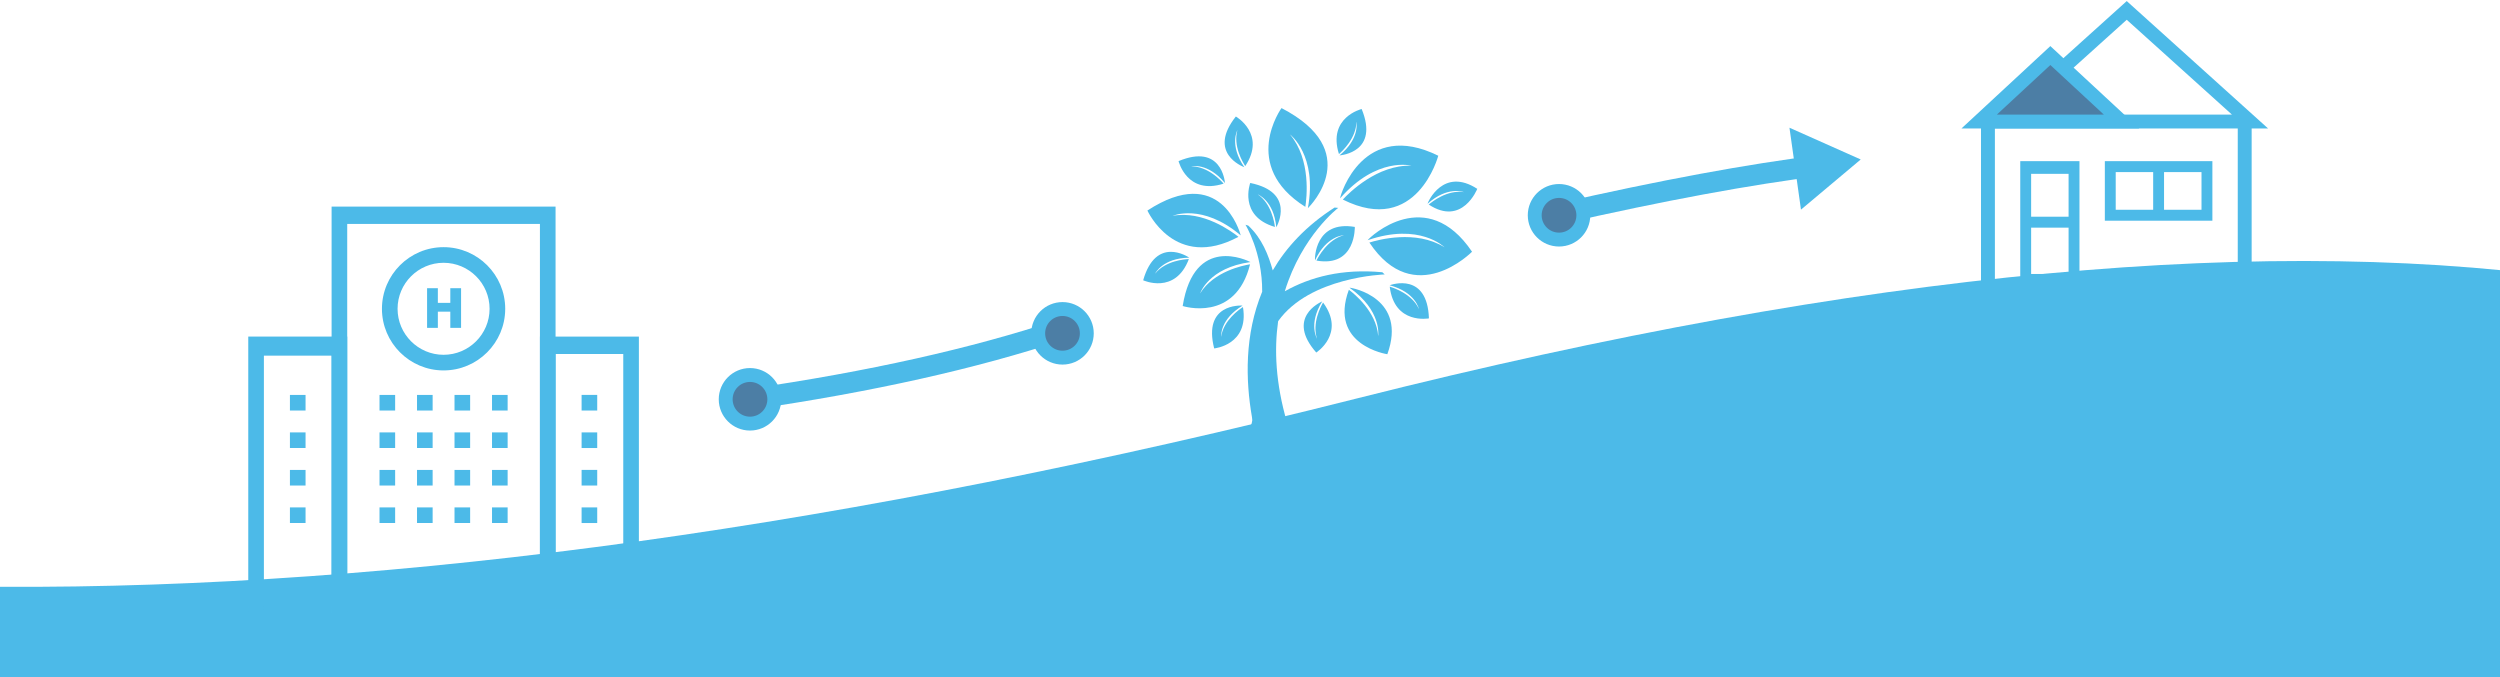 <svg width="720" height="195" viewBox="0 0 720 195" xmlns="http://www.w3.org/2000/svg" xmlns:xlink="http://www.w3.org/1999/xlink"><defs><path id="a" d="M0 128.432h129.5V0H0z"/></defs><g transform="translate(0 1)" fill="none" fill-rule="evenodd" opacity=".7"><path d="M0 168c114.776.633 245.044-17.452 390.805-54.254C536.565 76.944 655.63 65.806 748 80.328V314H0V168z" fill="#009CDE"/><g fill="#009CDE"><path d="M345.634 83.49s2.452-7.396 14.5-9.012c-.884-.456-16.192-8.032-19.52 12.656 0 0 15.196 4.908 19.403-12.014-1.946.313-10.468 2.02-14.383 8.37m63.022 4.505s-.96-4.86-8.433-6.84c.594-.217 10.852-3.78 11.31 9.538 0 0-9.977 1.887-11.288-9.125 1.203.352 6.446 2.108 8.41 6.427M390.64 34.04s1.122 4.828-4.874 9.714c.63-.047 11.442-1.032 6.39-13.36 0 0-9.87 2.397-6.54 12.974.95-.818 5.007-4.58 5.025-9.327m-3.65 32.71s-5 .12-8.27 7.24c-.11-.63.01-11.58 11.46-9.64 0 0 .37 11.7-11.04 9.7.56-1.14 3.22-6.07 7.86-7.29m-24.77-11.78s4.63 1.76 5.34 9.47c.31-.55 5.52-10.09-7.51-12.76 0 0-3.51 9.55 7.11 12.67-.146-1.24-1.006-6.71-4.93-9.37m-5.87-18.52s-2.41 4.33 2.01 10.69c-.593-.22-10.715-4.16-2.46-14.61 0 0 8.823 5.036 2.71 14.28-.69-1.05-3.55-5.79-2.26-10.354m-13.3 10.42s4.81-1.15 9.72 4.835c-.05-.63-1.09-11.46-13.37-6.33 0 0 2.446 9.875 12.98 6.484-.82-.95-4.59-4.992-9.33-4.985m28.42-9.203s8.006 5.94 5.168 21.27c.906-.892 16.21-16.533-7.59-28.84 0 0-12.014 16.573 6.86 28.446.395-2.5 1.72-13.57-4.43-20.872m44.49 32.49s-7.155-7.17-22.107-2.014c.76-1.045 16.92-16.15 30.06 3.32 0 0-16.57 16.86-29.56-2.64 2.44-.774 13.35-3.77 21.595 1.333"/><path d="M406.52 46.724S396.574 44 385.94 56.13c.147-1.31 6.833-22.857 28.283-12.28 0 0-6.158 23.31-27.49 12.623 1.775-1.92 9.918-10.088 19.787-9.75m-68.81 14.44s8.512-3.765 19.623 5.63c-.307-1.15-5.907-20.83-26.88-7.158 0 0 7.875 17.436 26.22 7.57-1.84-1.475-10.2-7.67-18.962-6.042m-5.04 16.64s2.11-4.483 9.84-4.588c-.52-.354-9.61-6.302-13.28 6.507 0 0 9.23 4.254 13.16-6.11-1.25.05-6.76.48-9.71 4.19m19 18.142s-.43-4.937 6.19-8.933c-.63-.04-11.47-.58-8.19 12.34 0 0 10.11-.99 8.29-11.92-1.05.68-5.594 3.83-6.28 8.53m45.226-.2s1.153-7.28-8.266-13.9c.94.01 16.722 3.08 10.9 19.16 0 0-16.99-2.56-11.08-18.56 1.5 1.11 7.92 6.27 8.445 13.31m24.66-41.44s-4.644-1.87-10.456 3.37c.143-.62 4.584-10.63 14.33-4.31 0 0-4.29 10.89-13.97 4.527.964-.827 5.352-4.304 10.092-3.58m-42.24 42.25s-2.63-4.197 1.45-10.774c-.58.25-10.49 4.717-1.7 14.72 0 0 8.55-5.486 1.96-14.4-.635 1.085-3.246 5.966-1.72 10.46"/><path d="M371.128 121.417l-.053-.067-.055-.075c-.19-.273-.318-.55-.395-.746-3.264-11.21-3.674-20.88-2.524-29.02 9.12-12.84 30.69-13.47 30.69-13.47l-.68-.63c-11.51-1.08-20.74 1.34-28.09 5.48 4.92-16.04 15.38-24.02 15.38-24.02l-1.05-.09c-8.22 5.27-13.93 11.49-17.8 18.1-1.24-4.41-3.09-9.22-7.05-12.9l-.81-.25s4.89 7.9 4.82 19.28c-5.13 12.42-4.77 25.56-2.962 36.03h-.004s.104.62.11 1c-.46 4.6-6.42 4.793-6.42 4.793l-.234.99 24.88.03-.213-1.02c-4.225-.295-6.43-2.09-7.502-3.45"/></g><path fill="#009CDE" d="M644.474 90.992h4v-57.67h-4M570.526 90.67h4V33h-4m14.44 44.907h10.788v-28.84h-10.788v28.84zm-3.132 3.656h17.052v-36.15h-17.052v36.15z"/><path fill="#009CDE" d="M583.4 64.563h13.92v-3.15H583.4m25.926-2h24.708v-10.85h-24.708v10.85zm-3.132 3.15h30.972v-17.15h-30.972v17.15z"/><path fill="#009CDE" d="M620.114 60.987h3.132v-14h-3.132"/><path stroke="#009CDE" stroke-width="4" d="M612.5 2L648 34h-71z"/><path stroke="#009CDE" stroke-width="4" fill="#00477F" d="M590.5 15L611 34h-41z"/><g transform="translate(63 46)"><path d="M64.75 28.682c-7.306 0-13.25 5.944-13.25 13.25s5.944 13.25 13.25 13.25S78 49.238 78 41.932s-5.944-13.25-13.25-13.25zm0 31c-9.788 0-17.75-7.963-17.75-17.75 0-9.787 7.962-17.75 17.75-17.75s17.75 7.963 17.75 17.75c0 9.787-7.962 17.75-17.75 17.75z" fill="#009CDE"/><mask id="b" fill="#fff"><use xlink:href="#a"/></mask><path d="M37 128.784h55.5V17.492H37v111.292zm60 5.267H32.5V12.5H97v121.56z" fill="#009CDE" mask="url(#b)"/><path fill="#009CDE" mask="url(#b)" d="M78.7 71.232h4.5v-4.5h-4.5m-10.8 4.5h4.5v-4.5h-4.5m-10.8 4.5h4.5v-4.5h-4.5m-10.8 4.5h4.5v-4.5h-4.5m32.4 15.3h4.5v-4.5h-4.5m-10.8 4.5h4.5v-4.5h-4.5m-10.8 4.5h4.5v-4.5h-4.5m-10.8 4.5h4.5v-4.5h-4.5m32.4 15.3h4.5v-4.5h-4.5m-10.8 4.5h4.5v-4.5h-4.5m-10.8 4.5h4.5v-4.5h-4.5m-10.8 4.5h4.5v-4.5h-4.5m32.4 15.3h4.5v-4.5h-4.5m-10.8 4.5h4.5v-4.5h-4.5m-10.8 4.5h4.5v-4.5h-4.5m-10.8 4.5h4.5v-4.5h-4.5M97 123.42h19.5V54.944H97v68.478zm-4.5 5.012H121v-78.5H92.5v78.5z"/><path fill="#009CDE" mask="url(#b)" d="M104.5 71.232h4.5v-4.5h-4.5m0 15.3h4.5v-4.5h-4.5m0 15.3h4.5v-4.5h-4.5m0 15.3h4.5v-4.5h-4.5M13 130.506h19.5v-75.08H13v75.08zM8.5 136H37V49.932H8.5V136z"/><path fill="#009CDE" mask="url(#b)" d="M20.5 71.232H25v-4.5h-4.5m0 15.3H25v-4.5h-4.5m0 15.3H25v-4.5h-4.5m0 15.3H25v-4.5h-4.5m49.29-51.71h-3.102v-4.656h-3.586v4.656H60V36h3.102v4.234h3.586V36h3.1"/></g><path d="M448.97 60.598c29.647-6.748 54.828-11.41 75.542-13.985" stroke="#009CDE" stroke-width="6"/><path fill="#009CDE" d="M535.888 44.928L518.68 59.374l-3.314-23.59"/><path d="M216 113.988c34.66-5.044 64.477-11.707 89.445-19.988" stroke="#009CDE" stroke-width="6"/><circle stroke="#009CDE" stroke-width="4" fill="#00477F" cx="216" cy="114" r="7"/><circle stroke="#009CDE" stroke-width="4" fill="#00477F" cx="306" cy="95" r="7"/><circle stroke="#009CDE" stroke-width="4" fill="#00477F" cx="449" cy="61" r="7"/></g></svg>